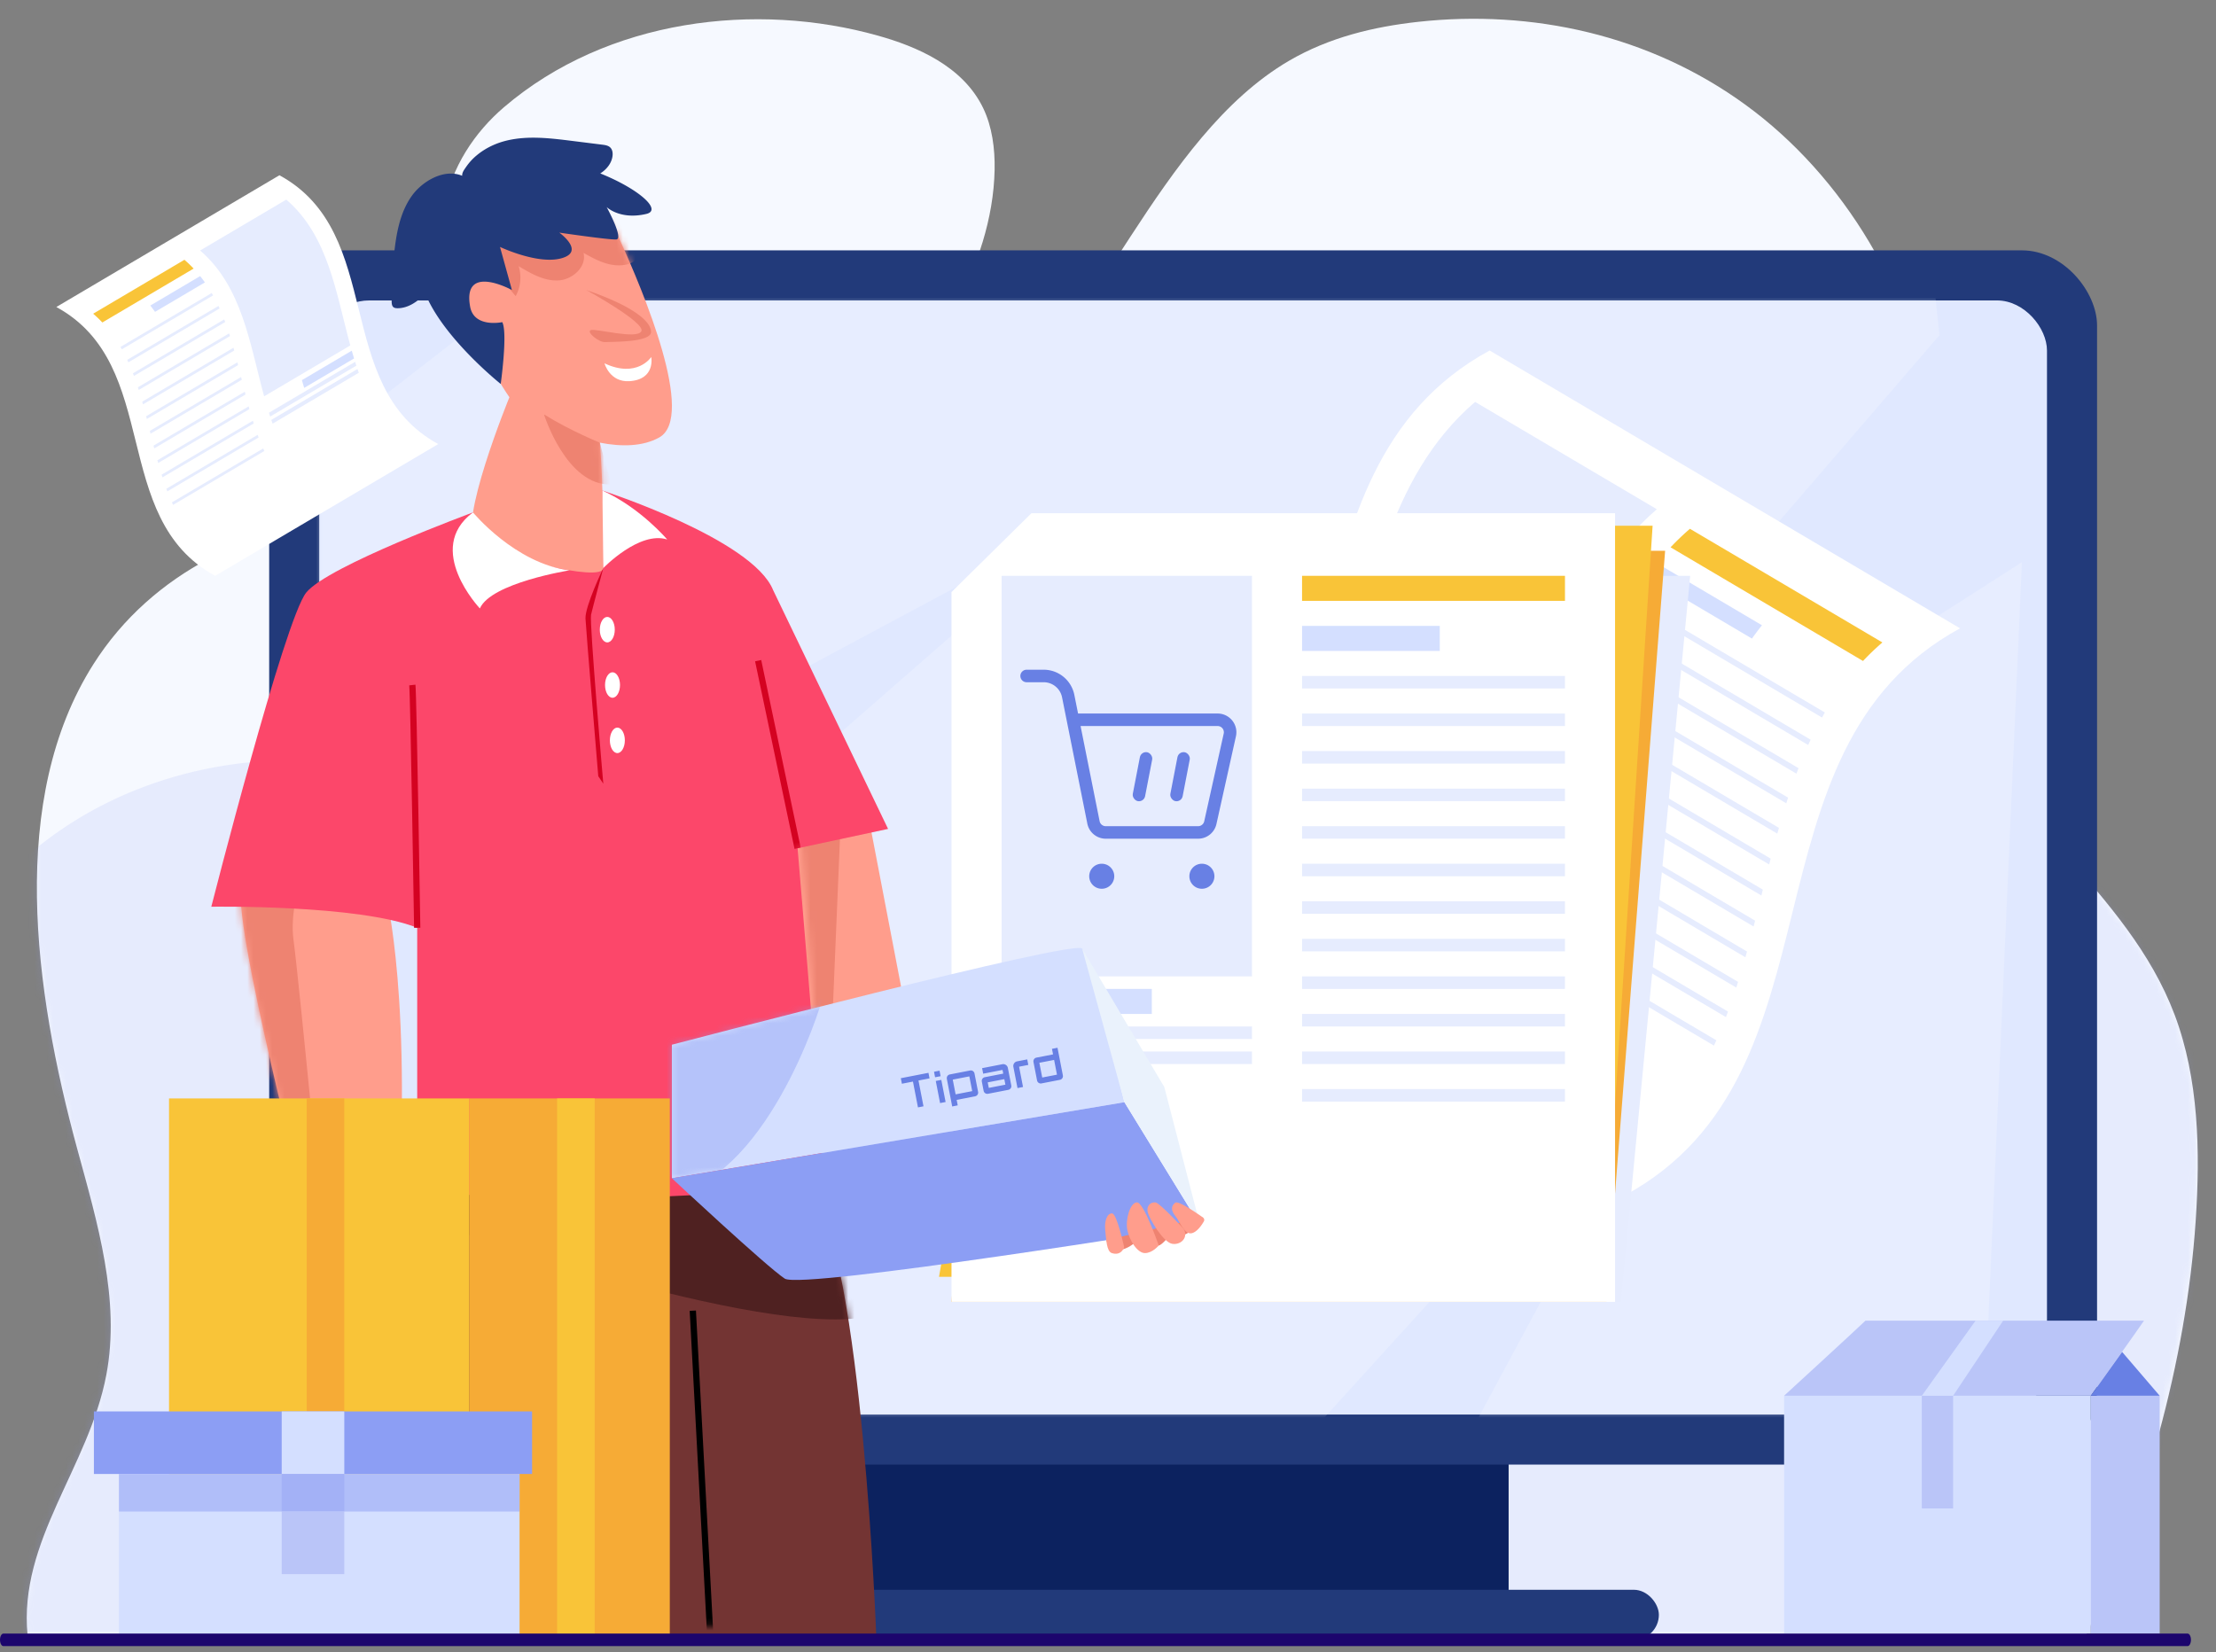 <svg xmlns="http://www.w3.org/2000/svg" width="354" height="264" fill="none"><rect width="100%" height="100%" fill="#808080" stroke="none"/><path fill="#F6F9FF" d="M137.685 66.226c-11.48 8.114-25.267 10.383-38.6 9.91-14.973-.53-22.712-9.018-26.657-25.912-1.285-5.505-2.395-11.283-1.477-16.891 1.087-6.643 4.95-12.265 9.558-16.205C97.08 2.96 120.858.235 140.27 5.7c6.044 1.701 13.539 4.79 16.803 11.597 1.416 2.951 1.882 6.441 1.814 9.842-.307 15.452-10.376 31.436-21.201 39.087"/><path fill="#F6F9FF" d="M4.405 261.251H333.26c9.12-20.207 15.962-43.364 17.494-66.2.747-11.129.485-22.701-3.356-32.898-7.597-20.169-27.571-31.13-34.316-51.719-4.353-13.286-2.377-28.2-4.214-42.283-2.769-21.221-14.532-40.099-29.979-51.368S244.653 1.508 226.583 3.484c-7.123.779-14.266 2.484-20.679 6.235-10.453 6.113-18.174 17.122-25.294 28.049-8.828 13.55-17.603 27.86-30.086 36.493-13.732 9.498-30.371 10.979-46.261 10.153s-31.79-3.718-47.633-2.045c-15.842 1.674-32.188 8.72-41.726 23.782-13.632 21.526-9.526 51.89-2.543 77.489 3.193 11.705 6.903 24.009 4.628 36.01-2.81 14.825-14.05 26.507-12.584 41.601"/><mask id="a" width="347" height="258" x="4" y="3" maskUnits="userSpaceOnUse" style="mask-type:luminance"><path fill="#fff" d="M4.131 261h329.032c9.124-20.187 15.97-43.322 17.503-66.136.747-11.117.485-22.679-3.358-32.866-7.601-20.149-27.585-31.099-34.334-51.668-4.356-13.273-2.378-28.173-4.217-42.242-2.77-21.2-14.539-40.06-29.994-51.318S244.507 1.51 226.428 3.484c-7.127.778-14.273 2.481-20.69 6.228-10.459 6.107-18.184 17.106-25.307 28.022-8.833 13.537-17.613 27.832-30.103 36.458-13.739 9.488-30.387 10.968-46.285 10.143-15.899-.825-31.808-3.715-47.659-2.043S24.18 91.004 14.636 106.05c-13.639 21.506-9.531 51.84-2.544 77.414 3.194 11.694 6.907 23.986 4.63 35.975C13.91 234.251 2.664 245.921 4.132 261"/></mask><g mask="url(#a)"><path fill="#8C9EF4" d="M-7.367 150.644c13.248-21.804 37.68-30.95 60.25-28.903s43.707 13.643 63.596 26.485 39.302 27.219 60.792 35.665 45.886 10.401 66.179-1.513c16.672-9.788 28.892-27.787 44.697-39.429 17.221-12.686 37.851-17.196 58.078-18.638 3.154 5.965 4.357 13.286 5.084 20.277a612 612 0 0 1 .659 119.633H-1.304c-1.668-37.271-5.856-76.254-6.063-113.577" opacity=".15"/></g><rect width="104" height="46" x="137" y="214" fill="#0C225F" rx="4"/><rect width="292" height="194" x="43" y="40" fill="#223A7A" rx="12"/><rect width="152" height="8" x="113" y="254" fill="#223A7A" rx="4"/><rect width="276" height="178" x="51" y="48" fill="#E0E8FF" rx="8"/><mask id="b" width="276" height="178" x="51" y="48" maskUnits="userSpaceOnUse" style="mask-type:alpha"><rect width="276" height="178" x="51" y="48" fill="#E0E8FF" rx="8"/></mask><g mask="url(#b)"><path fill="#F6F9FF" d="M128.162 11.442 31 86.721v72.314l142.718-76.467L36.576 202.449V254h150.005l85.372-93.979-47.683 88.581h74.615l17.551-10.587L323 89.819l-98.965 63.336 85.791-99.587L305.237 10z" opacity=".34"/></g><path fill="#fff" d="m259.618 190.953-75.149-44.389c35.868-19.534 17.627-71.03 53.494-90.564l75.149 44.389c-35.867 19.534-17.627 71.029-53.494 90.564"/><path fill="#E6ECFE" d="m243.108 130.487-29.03-17.148c4.858-17.753 7.361-36.896 21.565-49.128l29.03 17.148c-14.203 12.232-16.706 31.375-21.565 49.128"/><path fill="#F9C438" d="m297.611 105.605-30.744-18.16a41 41 0 0 1 3.095-2.96l30.743 18.159a41 41 0 0 0-3.094 2.961"/><path fill="#D4DFFF" d="m279.869 102.025-16.799-9.922a44 44 0 0 1 1.601-2.127L281.47 99.9a44 44 0 0 0-1.601 2.126M229.619 127.637l-16.799-9.923q.398-1.301.772-2.616l16.799 9.922q-.373 1.315-.772 2.617"/><path fill="#E6ECFE" d="m241.077 137.293-29.03-17.148q.212-.642.417-1.29l29.03 17.148q-.204.647-.417 1.29M240.249 139.693l-29.03-17.148q.227-.633.447-1.272l29.031 17.148q-.22.639-.448 1.272M291.064 114.641l-30.744-18.16q.226-.405.46-.805l30.743 18.16q-.233.4-.459.805M288.853 119.03l-30.744-18.16q.193-.425.391-.847l30.743 18.16q-.198.421-.39.847M286.978 123.61l-30.744-18.16q.165-.441.335-.88l30.743 18.16q-.17.438-.334.88M285.353 128.347l-30.744-18.16.29-.906 30.744 18.16q-.147.452-.29.906M283.923 133.193l-30.743-18.16q.127-.462.259-.924l30.743 18.16zM282.618 138.118l-30.743-18.159.24-.936 30.743 18.16q-.12.467-.24.935M281.376 143.076l-30.743-18.16.233-.939 30.743 18.159zM280.134 148.029l-30.743-18.159.238-.936 30.744 18.159q-.118.47-.239.936M278.822 152.947l-30.744-18.159q.13-.462.257-.925l30.743 18.16q-.126.462-.256.924M277.368 157.786l-30.743-18.16q.146-.453.288-.907l30.743 18.16zM275.712 162.502l-30.743-18.159.331-.882 30.743 18.16a66 66 0 0 1-.331.881M273.798 167.059l-30.743-18.16q.195-.422.386-.848l30.744 18.16q-.191.425-.387.848"/><path fill="#E6ECFE" d="M154 208h104.922L270 92H165.078z"/><path fill="#F6AB36" d="M152 208h104.65L266 88H161.35z"/><path fill="#F9C438" d="M150 204h106.211L264 84h-92.588z"/><path fill="#fff" d="M258 208H152V94.594L164.768 82H258z"/><path fill="#E6ECFE" d="M200 92h-40v64h40z"/><path fill="#6880E4" fill-rule="evenodd" d="M174 140a2 2 0 1 1 4 0 2 2 0 1 1-4 0M190 140a2 2 0 1 1 4 0 2 2 0 1 1-4 0" clip-rule="evenodd"/><path stroke="#6880E4" stroke-linecap="round" stroke-linejoin="round" stroke-width="2" d="M164 108h2.719a4 4 0 0 1 3.922 3.215l4.037 20.177a2 2 0 0 0 1.961 1.608h14.757a2 2 0 0 0 1.952-1.566l3.111-14a1.994 1.994 0 0 0-1.943-2.434h-22.767"/><rect width="7.954" height="2" fill="#6880E4" rx="1" transform="scale(-1 1)rotate(79.063 -166.845 -54.075)"/><rect width="7.954" height="2" fill="#6880E4" rx="1" transform="scale(-1 1)rotate(79.063 -163.845 -50.44)"/><path fill="#F9C438" d="M250 92h-42v4h42z"/><path fill="#D4DFFF" d="M230 100h-22v4h22zM184 158h-24v4h24z"/><path fill="#E6ECFE" d="M200 164h-40v2h40zM200 168h-40v2h40zM250 108h-42v2h42zM250 114h-42v2h42zM250 120h-42v2h42zM250 126h-42v2h42zM250 132h-42v2h42zM250 138h-42v2h42zM250 144h-42v2h42zM250 150h-42v2h42zM250 156h-42v2h42zM250 162h-42v2h42zM250 168h-42v2h42zM250 174h-42v2h42z"/><path fill="#fff" d="m34.37 92 35.638-21.051c-17.01-9.264-8.36-33.685-25.37-42.949L9 49.051C26.01 58.315 17.36 82.736 34.37 92"/><path fill="#E6ECFE" d="M42.194 63.321 55.96 55.19c-2.304-8.42-3.491-17.497-10.227-23.298q-6.884 4.065-13.767 8.132c6.736 5.8 7.923 14.88 10.227 23.298"/><path fill="#F9C438" d="m16.35 51.524 14.58-8.612a20 20 0 0 0-1.468-1.405l-14.58 8.613q.782.674 1.468 1.404"/><path fill="#D4DFFF" d="m24.768 49.827 7.966-4.706a21 21 0 0 0-.759-1.008l-7.966 4.706q.396.494.759 1.008M48.596 61.974l7.967-4.706a69 69 0 0 1-.367-1.24l-7.966 4.705q.177.624.366 1.24"/><path fill="#E6ECFE" d="M43.162 66.552 56.93 58.42a51 51 0 0 1-.198-.611q-6.884 4.065-13.767 8.132.096.306.197.611M43.553 67.688q6.884-4.065 13.767-8.132-.108-.3-.212-.603l-13.767 8.132q.105.303.212.603M19.46 55.81l14.58-8.612-.219-.382-14.58 8.612q.111.191.218.382M20.506 57.892l14.58-8.612-.185-.401q-7.29 4.304-14.58 8.612.094.2.185.401M21.397 60.064l14.58-8.612q-.078-.21-.16-.417l-14.579 8.612q.081.208.159.417M22.162 62.307l14.58-8.612-.137-.43-14.58 8.613zM22.842 64.609l14.58-8.612q-.06-.22-.123-.438l-14.58 8.612q.062.218.123.438M23.46 66.942l14.58-8.612-.115-.443-14.58 8.612q.059.22.114.443M24.045 69.292l14.58-8.612-.11-.446-14.58 8.612zM24.639 71.642l14.58-8.612-.113-.444-14.58 8.612zM25.264 73.976l14.58-8.612-.122-.438-14.58 8.612q.06.219.122.438M25.952 76.269l14.58-8.612-.137-.43q-7.29 4.304-14.58 8.612zM26.733 78.507l14.58-8.613-.157-.418-14.58 8.612q.077.21.157.419M27.647 80.667l14.58-8.612-.183-.403-14.58 8.612q.09.203.183.403"/><path fill="#733433" d="M68.842 189.781s-4.463 11.459-2.21 24.003c2.251 12.545 6.113 47.997 6.113 47.997h67.251s-2.213-60.823-10.438-72z"/><mask id="c" width="74" height="70" x="66" y="190" maskUnits="userSpaceOnUse" style="mask-type:luminance"><path fill="#fff" d="M69.456 190.305s-4.41 11.056-2.184 23.161 6.04 46.315 6.04 46.315h66.43s-2.186-58.691-10.311-69.476z"/></mask><g mask="url(#c)"><path stroke="#000" d="m113.5 262-2.824-52.59"/></g><mask id="d" width="74" height="71" x="66" y="190" maskUnits="userSpaceOnUse" style="mask-type:luminance"><path fill="#fff" d="M68.846 190s-4.464 11.299-2.21 23.67c2.251 12.37 6.113 47.33 6.113 47.33H140s-2.213-59.979-10.438-71z"/></mask><g mask="url(#d)"><path fill="#4F2121" d="M64.809 193.877s53.524 19.312 72.609 16.68l-3.155-26.827-69.235.284z"/></g><path fill="#FF9D8C" d="m138.986 131.781 5.01 26.117-15.615 3.883-2.385-28.625z"/><mask id="e" width="16" height="31" x="128" y="131" maskUnits="userSpaceOnUse" style="mask-type:luminance"><path fill="#fff" d="M139.547 131.781 144 157.898l-13.88 3.883-2.12-28.625z"/></mask><g mask="url(#e)"><path fill="#EE8371" d="m134.193 133.739-1.257 29.965-5.514.818s-6.257-28.311-3.712-30.221c2.545-1.909 10.483-.562 10.483-.562"/></g><path fill="#FF9D8C" d="M55.714 222.903s.734-2.855 1.327-3.817c.594-.962 3.321-3.559 3.321-3.559l1.218 1.038s1.655-1.738 2.098-3.3c.347-1.223-.653-5.367-1.102-7.103 4.015-41.278-.635-61.829-.635-61.829l1.816-10.374c-13.385-5.878-22.494 2.381-25.05 7.231-2.277 4.323 10.979 55.033 13.89 66.017-1.046 1.151-3.648 4.114-4.287 5.775-.804 2.092.895 2.38.895 2.38-.737 2.448 1.552 3.082 1.552 3.082-.832 2.296 1.675 3.03 1.675 3.03-.039 2.428 3.282 1.429 3.282 1.429"/><mask id="f" width="27" height="93" x="38" y="131" maskUnits="userSpaceOnUse" style="mask-type:luminance"><path fill="#fff" d="M55.714 222.903s.734-2.855 1.327-3.817c.594-.962 3.321-3.559 3.321-3.559l1.218 1.038s1.655-1.738 2.098-3.3c.347-1.223-.653-5.367-1.102-7.103 4.015-41.278-.635-61.829-.635-61.829l1.816-10.374c-13.385-5.878-22.494 2.381-25.05 7.231-2.277 4.323 10.979 55.033 13.89 66.017-1.046 1.151-3.648 4.114-4.287 5.775-.804 2.092.895 2.38.895 2.38-.737 2.448 1.552 3.082 1.552 3.082-.832 2.296 1.675 3.03 1.675 3.03-.039 2.428 3.282 1.429 3.282 1.429"/></mask><g mask="url(#f)"><path fill="#EE8371" d="M51.801 130.218s-5.949 12.242-4.925 19.855c1.023 7.612 5.724 57.134 5.724 57.134s-22.231-50.96-19.39-62.333c2.843-11.374 18.591-14.656 18.591-14.656"/></g><path fill="#FC476A" d="m141.868 132.437-18.355-38.134v.001c-3.251-8.167-27.282-15.929-27.282-15.929l-20.669 3.493s-23.182 8.53-26.64 12.801-15.168 50.199-15.168 50.199 23.55-.373 32.894 3.365v42.239s49.715 3.364 65.041-2.991c0 0-2.185-27.07-4.272-51.949z"/><mask id="g" width="109" height="114" x="33" y="78" maskUnits="userSpaceOnUse" style="mask-type:luminance"><path fill="#fff" d="m141.868 132.437-18.355-38.134v.001c-3.251-8.167-27.282-15.929-27.282-15.929l-20.669 3.493s-23.182 8.53-26.64 12.801-15.168 50.199-15.168 50.199 23.55-.373 32.894 3.365v42.239s49.715 3.364 65.041-2.991c0 0-2.185-27.07-4.272-51.949z"/></mask><g mask="url(#g)"><path stroke="#D40221" d="m127.416 135.53-6.303-29.975"/></g><path fill="#FF9D8C" d="M72.488 40.665c1.751-3.297 9.706-8.23 16.949-8.454 4.083-.125 7.821 2.286 9.522 6 3.849 8.406 12.218 28.4 6.357 31.68-2.61 1.46-6.044 1.515-9.505.83.537 5.512.67 18.3.567 20.036-.143 2.44-17.162-1.98-20.32-4.277-3.16-2.297 5.317-23.014 5.317-23.014-2.293-3.307-11.324-18.214-8.887-22.801"/><mask id="h" width="36" height="60" x="72" y="32" maskUnits="userSpaceOnUse" style="mask-type:luminance"><path fill="#fff" d="M72.488 40.661c1.751-3.297 9.706-8.23 16.949-8.453 4.083-.126 7.821 2.286 9.522 6 3.849 8.406 12.218 28.399 6.357 31.679-2.61 1.46-6.044 1.516-9.505.83.537 5.512.67 18.3.567 20.036-.143 2.44-17.162-1.98-20.32-4.276-3.16-2.297 5.317-23.014 5.317-23.014-2.293-3.307-11.324-18.215-8.887-22.802"/></mask><g mask="url(#h)"><path fill="#EE8371" d="M95.809 70.718s-4.756-1.917-8.907-4.511c0 0 3.582 11.488 10.76 11.192z"/></g><mask id="i" width="36" height="60" x="72" y="32" maskUnits="userSpaceOnUse" style="mask-type:luminance"><path fill="#fff" d="M72.488 40.661c1.751-3.297 9.706-8.23 16.949-8.453 4.083-.126 7.821 2.286 9.522 6 3.849 8.406 12.218 28.399 6.357 31.679-2.61 1.46-6.044 1.516-9.505.83.537 5.512.67 18.3.567 20.036-.143 2.44-17.162-1.98-20.32-4.276-3.16-2.297 5.317-23.014 5.317-23.014-2.293-3.307-11.324-18.215-8.887-22.802"/></mask><g mask="url(#i)"><path fill="#EE8371" d="M93.212 40.404c.557 2.207-1.757 4.29-4.03 4.4s-4.376-1.104-6.326-2.278a6.2 6.2 0 0 1-.477 4.792c-1.484-1.768-2.986-3.563-3.958-5.656-.972-2.094-1.368-4.558-.564-6.721.964-2.591 3.48-4.327 6.105-5.195 1.599-.528 3.298-.797 4.974-.638 3.13.296 5.973 2.07 8.159 4.33.912.943 1.728 1.973 2.482 3.046.703 1 1.491 2.052 1.975 3.181.358.836.383 1.734-.499 2.226-1.12.623-2.575.599-3.785.31-1.448-.347-2.766-1.078-4.056-1.797"/></g><path fill="#EE8371" d="M93.66 46.336s9.485 5.214 8.798 6.588c-.688 1.375-7.423-.517-8.11-.173-.688.343 1.365 1.965 2.29 1.903.926-.062 7.367.103 7.367-1.624s-3.019-4.19-10.345-6.694"/><path fill="#fff" d="M104.038 57.043s-2.258 3.45-7.472 1.007c0 0 .825 3.055 3.997 2.849 4.181-.272 3.475-3.856 3.475-3.856"/><path fill="#223A7A" d="M95.894 27.708c1.003-.63 1.811-1.62 1.956-2.787.06-.48-.013-1.017-.36-1.355-.328-.321-.818-.394-1.273-.45l-4.877-.61c-3.434-.428-6.953-.853-10.322-.066q-.274.065-.544.14c-1.574.444-3.078 1.196-4.334 2.249a9 9 0 0 0-1.622 1.757c-.395.566-.71.972-.691 1.498l.016.007-.016.01v-.017c-2.844-1.188-6.321.828-8.013 3.172-1.983 2.749-2.54 6.253-2.891 9.625-.253 2.437-.428 4.886-.356 7.335.01.314.043.669.287.866.169.135.4.16.616.163 1.732.018 3.25-1.068 4.474-2.33 2.917 7.17 12.045 14.43 12.045 14.43s1.143-8.184.246-9.877c0 0-4.51.976-5.134-2.477-1.268-7.012 6.675-2.654 6.675-2.654l-1.902-6.885s6.085 2.893 9.869 1.797-.398-4.083-.398-4.083 7.782 1.142 9.077 1.096c1.296-.047-1.509-5.179-1.509-5.179s2.12 2.091 6.338 1.096c2.61-.617-1.238-4.016-7.357-6.47"/><path fill="#fff" d="M90.963 91.126s-12.517 1.995-14.306 6.083c0 0-8.969-9.478-1.099-15.342 0 0 6.716 8.158 15.405 9.259M96.376 90.76s5.756-5.981 10.205-4.566c0 0-4.255-5.057-10.35-7.819z"/><path fill="#D40221" d="M96.376 90.758s-2.943 6.13-2.846 8.075 2.041 25.177 2.041 25.177l.805 1.204s-2.236-25.784-1.958-26.99 1.958-7.466 1.958-7.466"/><path fill="#fff" d="M97.013 102.638c.66 0 1.196-.911 1.196-2.036s-.536-2.036-1.197-2.036c-.66 0-1.196.912-1.196 2.036s.536 2.036 1.197 2.036M99.045 109.446c0 1.125-.536 2.036-1.197 2.036-.66 0-1.196-.911-1.196-2.036s.536-2.036 1.197-2.036c.66 0 1.196.912 1.196 2.036M99.818 118.286c0 1.124-.535 2.036-1.196 2.036s-1.196-.912-1.196-2.036.535-2.036 1.196-2.036 1.196.911 1.196 2.036"/><path stroke="#D40221" d="M66.649 148.233s-.586-37.033-.778-38.787"/><path fill="#D4DFFF" d="M107.332 166.916s64.531-16.933 65.544-15.355c1.013 1.579 6.752 24.537 6.752 24.537l-72.296 12.154z"/><mask id="j" width="73" height="38" x="107" y="151" maskUnits="userSpaceOnUse" style="mask-type:luminance"><path fill="#fff" d="M107.332 166.916s64.531-16.933 65.544-15.355c1.013 1.579 6.752 24.537 6.752 24.537l-72.296 12.154z"/></mask><g mask="url(#j)"><path fill="#8C9EF4" d="M131.685 158.212c.251.429-7.643 26.836-22.15 32.087l-7.64.987 3.718-27.582z" opacity=".43"/><path fill="#6880E4" fill-rule="evenodd" d="m150.09 171.063.171.884-.883.171-.172-.883zm19.702.757-.859-4.417-.883.172.172.886-2.653.515a.6.6 0 0 0-.474.703l.572 2.945a.6.6 0 0 0 .703.475l2.945-.572a.6.6 0 0 0 .475-.704l-.001-.002zm-25.889.446 4.417-.858.172.884-1.767.343.801 4.123-.883.172-.801-4.124-1.768.344zm7.155 3.804-.687-3.534-.883.171.686 3.534zm1.766-.34.171.879-.884.172-.858-4.417.005-.001a.6.6 0 0 1 .475-.699l3.24-.63a.6.6 0 0 1 .703.475l.572 2.945a.6.6 0 0 1-.474.703zm-.167-.884-.457-2.356 2.65-.515.458 2.356zm13.378-5.044.458 2.356 2.356-.457-.458-2.356zm-8.078 4.013-.172-.884 2.651-.515.172.884zm-1.112-1.007a.6.6 0 0 1 .474-.703l2.946-.572-.115-.589-3.092.6-.171-.883 3.239-.63a.75.75 0 0 1 .879.594l.372 1.914.171.884a.6.6 0 0 1-.474.703l-3.24.629a.6.6 0 0 1-.703-.474zm6.581.861-.629-3.24 1.472-.286-.171-.883-1.62.315a.75.75 0 0 0-.593.879l.658 3.387z" clip-rule="evenodd"/></g><path fill="#8C9EF4" d="M107.332 188.252s15.129 14.127 18.028 16.034c2.753 1.812 66.366-8.49 66.366-8.49l-12.098-19.698z"/><path fill="#EAF2FC" d="m172.871 151.563 13.127 22.117 5.723 22.117-12.098-19.698z"/><path fill="#EE8371" d="M176.723 198.154s.734 1.846 2.115 1.587 2.169-.985 2.169-.985 3.534.316 4.092.24c.558-.075 1.81-1.672 1.81-1.672s.735.297 2.115 0 3.147-2.804 3.147-2.804l-1.964.432z"/><path fill="#FF9D8C" d="M192.31 195.148a.48.48 0 0 0-.14-.63c-1.014-.717-3.935-2.721-4.421-2.357-.59.442-.786 1.13 0 2.113s1.474 3.047 2.653 2.752c.849-.213 1.571-1.291 1.908-1.878"/><path fill="#FF9D8C" d="M189.058 196.31s-3.755-4.089-4.455-4.192-1.511.449-1.253 1.555 2.488 4.79 3.879 5.048c1.39.258 2.706-1.015 1.829-2.411M185.103 198.995s-2.369-6.892-3.471-6.89-1.874 2.758-1.543 4.411 1.598 3.691 2.81 3.691 2.204-1.212 2.204-1.212M179.589 199.268c-.055-.165-1.157-5.344-1.928-5.399s-1.267 1.157-1.102 2.7c.166 1.542.221 3.36 1.047 3.636 1.536.514 1.983-.937 1.983-.937"/><path fill="#F9C438" d="M75 175.5H27v86h48z"/><path fill="#F6AB36" d="M107 175.5H75v86h32zM55 175.5h-6v86h6z"/><path fill="#F9C438" d="M95 175.5h-6v86h6z"/><path fill="#8C9EF4" d="M85 225.5H15v10h70z"/><path fill="#D4DFFF" d="M83 235.5H19v26h64zM55 225.5H45v10h10z"/><path fill="#8C9EF4" d="M83 235.5H19v6h64z" opacity=".5"/><path fill="#A3B1F6" d="M55 235.5H45v6h10z"/><path fill="#BAC5F8" d="M55 241.5H45v10h10z"/><path fill="#D4DFFF" d="M285.004 223h48.999v38h-48.999z"/><path fill="#BAC5F8" d="M285.004 223s12-11 13-12h44.499c-.129.247-8.5 12-8.5 12zM334.004 223v38h11v-38z"/><path fill="#6880E4" d="m345.004 223-6-7-5 7z"/><path fill="#BAC5F8" d="M312.004 223h-5v18h5z"/><path fill="#D4DFFF" d="M312.004 223h-5l8.591-12h4.409z"/><path fill="#1C056D" d="M349.464 263H.536C.24 263 0 262.552 0 262s.24-1 .536-1h348.928c.296 0 .536.448.536 1s-.24 1-.536 1"/></svg>